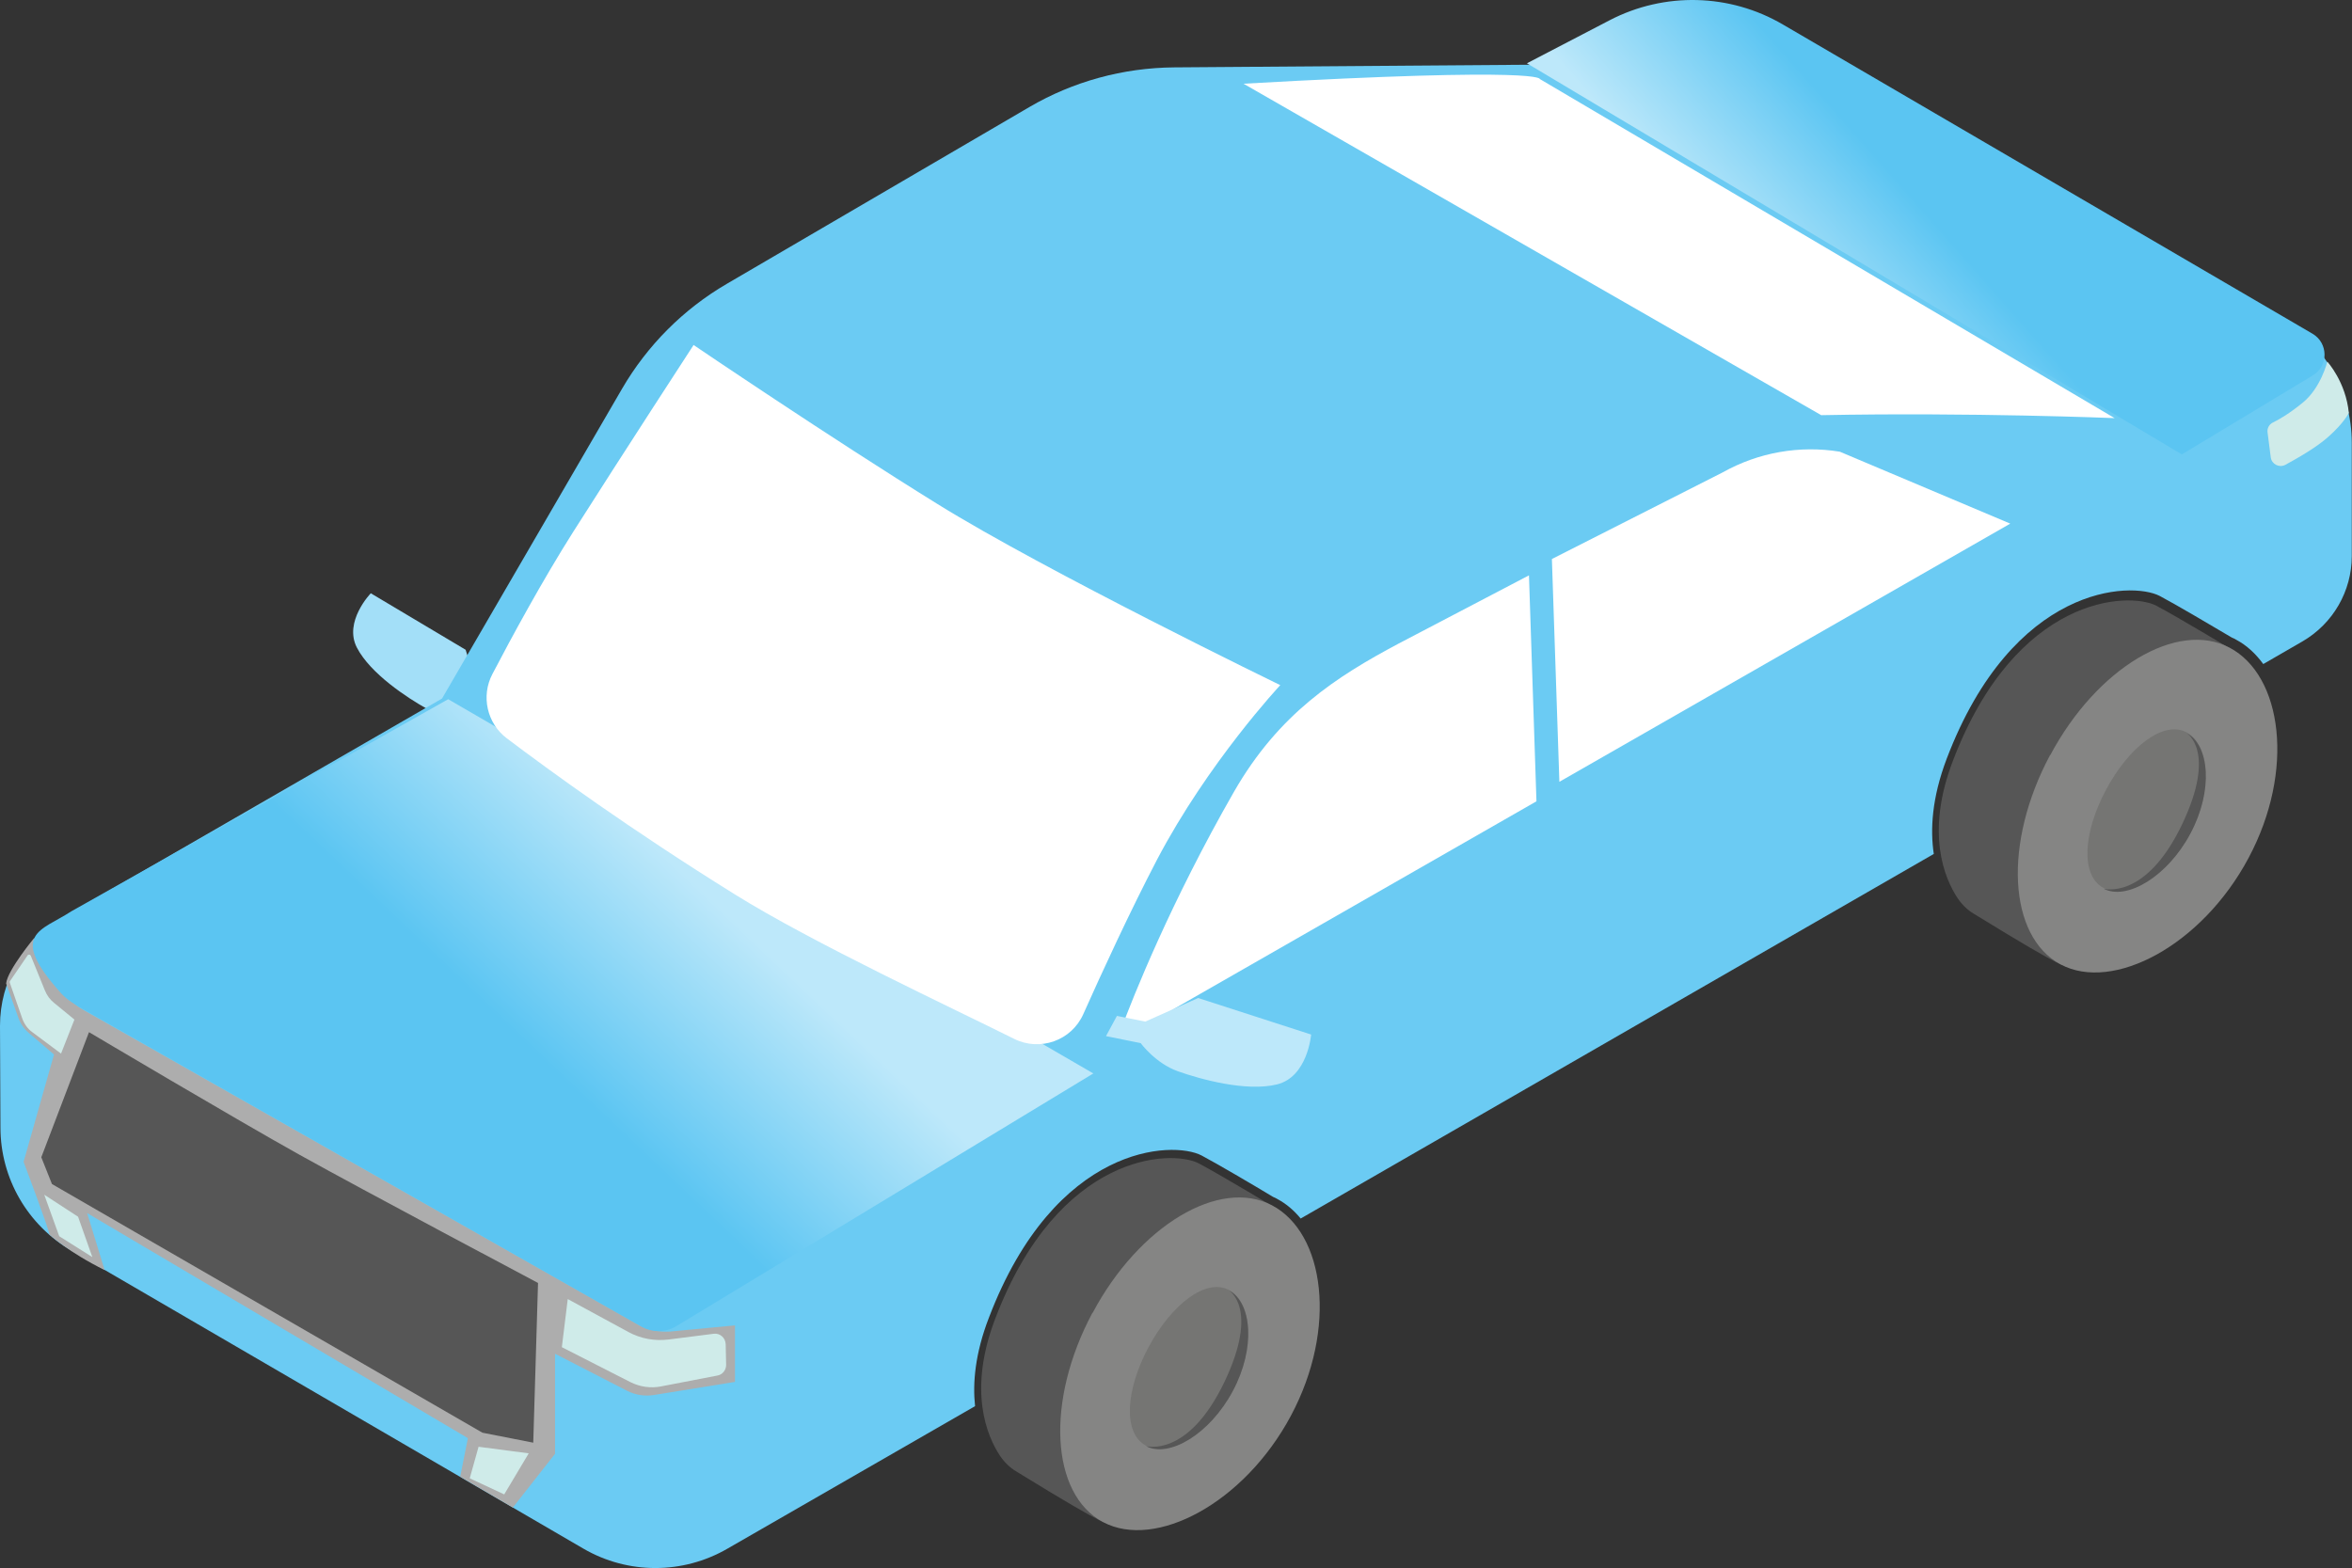 <?xml version="1.0" encoding="UTF-8"?>
<svg id="Ebene_2" data-name="Ebene 2" xmlns="http://www.w3.org/2000/svg" xmlns:xlink="http://www.w3.org/1999/xlink" viewBox="0 0 103.65 69.12">
  <rect x="0" y="0" width="103.65" height="69.12" fill="#333333" stroke="none"/>
  <defs>
    <style>
      .cls-1 {
        fill: #bde8fa;
      }

      .cls-2 {
        fill: #858584;
      }

      .cls-3 {
        fill: #757573;
      }

      .cls-4 {
        fill: #6bcbf3;
      }

      .cls-5 {
        fill: #fff;
      }

      .cls-6 {
        fill: #565656;
      }

      .cls-7 {
        fill: #cfebe9;
      }

      .cls-8 {
        fill: url(#Unbenannter_Verlauf_45-2);
      }

      .cls-9 {
        fill: url(#Unbenannter_Verlauf_45);
      }

      .cls-10 {
        fill: #a3dff8;
      }

      .cls-11 {
        fill: #adadad;
      }
    </style>
    <linearGradient id="Unbenannter_Verlauf_45" data-name="Unbenannter Verlauf 45" x1="834.25" y1="2.42" x2="807.91" y2="25.69" gradientTransform="translate(-741.43)" gradientUnits="userSpaceOnUse">
      <stop offset=".3" stop-color="#5bc5f2"/>
      <stop offset=".52" stop-color="#bde8fa"/>
    </linearGradient>
    <linearGradient id="Unbenannter_Verlauf_45-2" data-name="Unbenannter Verlauf 45" x1="754.97" y1="56.22" x2="787.14" y2="22.31" xlink:href="#Unbenannter_Verlauf_45"/>
  </defs>
  <g id="Auto">
    <g>
      <g>
        <path class="cls-6" d="M56.45,53.39s-2.67-1.61-3.62-2.11c-1.21-.63-6.18-.48-8.97,6.84-1.22,3.19-.36,5.19.21,6.05.19.28.43.52.72.69,4.43,2.73,3.91,2.21,3.91,2.21l7.75-13.69Z"/>
        <path class="cls-2" d="M48.14,57.87c-2.06,3.86-1.85,7.98.47,9.22,2.31,1.23,6.22-.83,8.28-4.69,2.06-3.86,1.49-8.04-.83-9.27-2.31-1.23-5.86.89-7.91,4.74Z"/>
        <path class="cls-3" d="M50.61,59.39c-1.01,1.89-1.13,3.78-.11,4.33,1.02.54,2.82-.53,3.83-2.43,1.01-1.89.84-3.89-.17-4.43-1.02-.54-2.54.64-3.55,2.53Z"/>
        <path class="cls-6" d="M53.97,60.89c-1.62,3.4-3.47,2.85-3.47,2.85,1.02.54,2.82-.53,3.83-2.43,1.01-1.89.84-3.89-.17-4.43,0,0,1.34.79-.19,4.01Z"/>
      </g>
      <g>
        <path class="cls-6" d="M98.65,28.81s-2.67-1.61-3.62-2.11c-1.21-.63-6.18-.48-8.97,6.84-1.22,3.19-.36,5.19.21,6.05.19.28.43.52.72.69,4.43,2.73,3.91,2.21,3.91,2.21l7.75-13.69Z"/>
        <path class="cls-2" d="M90.34,33.29c-2.06,3.86-1.85,7.98.47,9.22,2.31,1.23,6.22-.83,8.28-4.69,2.06-3.86,1.49-8.04-.83-9.27-2.31-1.23-5.86.89-7.91,4.74Z"/>
        <path class="cls-3" d="M92.81,34.81c-1.01,1.89-1.13,3.78-.11,4.33s2.82-.53,3.83-2.43c1.01-1.89.84-3.89-.17-4.43-1.02-.54-2.54.64-3.55,2.53Z"/>
        <path class="cls-6" d="M96.17,36.32c-1.62,3.4-3.47,2.85-3.47,2.85,1.02.54,2.82-.53,3.83-2.43,1.01-1.89.84-3.89-.17-4.43,0,0,1.34.79-.19,4.01Z"/>
      </g>
      <path class="cls-10" d="M22.15,31.62l-.93-.71-.7-2.27-4.18-2.49s-1.21,1.25-.61,2.4,2.22,2.21,3.08,2.69c.85.48,1.88.39,1.88.39l1.15.88.32-.88Z"/>
      <path class="cls-4" d="M100.49,14.03L78.51,1.18c-2.3-1.34-4.97-1.58-7.28-.24l-3.41,1.91-16.09.12c-2.24.02-4.44.62-6.37,1.75l-13.33,7.79c-1.92,1.12-3.51,2.72-4.62,4.63l-7.93,13.65L2.74,40.45C1.04,41.43,0,43.25,0,45.21l.02,4.49c0,2.24,1.2,4.31,3.14,5.43l22.55,13.13c1.96,1.14,4.38,1.14,6.35,0l10.91-6.28c-.11-1.02,0-2.32.61-3.9,2.92-7.65,8.1-7.81,9.37-7.15.7.37,2.28,1.3,3.16,1.83.07.03.14.06.2.1.39.21.72.5,1.01.85l27.9-16.07c-.16-1.07-.09-2.46.57-4.2,2.92-7.67,8.12-7.83,9.39-7.17.7.37,2.29,1.31,3.17,1.83.07.03.14.06.2.1.47.25.86.62,1.19,1.07l1.73-1c1.34-.78,2.17-2.21,2.17-3.76v-4.99c0-2.26-1.2-4.36-3.15-5.5Z"/>
      <path class="cls-11" d="M1.51,41.35l1.27,2.28c.2.36.49.65.85.86l24.46,13.88c.44.25.95.36,1.46.32l2.84-.27v2.49s-3.58.58-3.58.58c-.4.06-.8,0-1.16-.18l-3.19-1.64v4.41s-1.86,2.37-1.86,2.37l-2.32-1.36.34-1.7L3.84,53.47l.77,2.51c-1.57-.77-2.43-1.56-2.43-1.56,0-.18-1.14-3.21-1.14-3.21l1.34-4.73-1.12-.96c-.21-.18-.36-.4-.45-.66l-.54-1.51c.06-.59,1.24-2.01,1.24-2.01Z"/>
      <line class="cls-11" x1="66.12" y1="35.72" x2="65.26" y2="36.21"/>
      <path class="cls-5" d="M68.39,24.64l7.53-3.82c1.57-.88,3.39-1.2,5.16-.91l7.51,3.17-19.87,11.38"/>
      <line class="cls-11" x1="64.9" y1="26" x2="65.78" y2="25.56"/>
      <path class="cls-5" d="M67.71,35.32l-18.02,10.32c-.17.1-.36-.08-.29-.26.54-1.46,2.2-5.63,4.98-10.48,1.98-3.45,4.51-5.07,7.25-6.53l5.75-3.01"/>
      <path class="cls-1" d="M49.23,44.78l1.24.25,2.33-1.04,4.98,1.61s-.15,1.87-1.51,2.2c-1.36.33-3.37-.23-4.36-.58-.99-.35-1.64-1.24-1.64-1.24l-1.53-.31.48-.89Z"/>
      <path class="cls-7" d="M25.02,57.26l2.67,1.45c.55.3,1.17.41,1.79.33l1.97-.25c.28-.04.52.18.53.46l.02.91c0,.23-.16.43-.38.47l-2.49.48c-.46.09-.93.02-1.35-.19l-3.02-1.54.26-2.12Z"/>
      <path class="cls-7" d="M1.35,42.11l.63,1.55c.09.22.23.41.41.55l.89.73-.59,1.5-1.26-.94c-.21-.15-.36-.36-.45-.61l-.55-1.58s0-.04,0-.05l.8-1.17s.09-.03.1.01Z"/>
      <path class="cls-6" d="M3.92,45.5l-2.1,5.51.47,1.18,18.97,10.96,2.24.44.21-7.04s-7.71-4.09-10.51-5.65c-2.8-1.56-9.27-5.4-9.27-5.4Z"/>
      <polygon class="cls-7" points="20.7 65.16 21.09 63.77 23.3 64.06 22.22 65.87 20.7 65.16"/>
      <polygon class="cls-7" points="1.95 52.66 3.44 53.63 4.07 55.41 2.61 54.49 1.95 52.66"/>
      <path class="cls-7" d="M102.56,15.95s-.28,1.14-1.07,1.79c-.6.49-1.05.75-1.32.88-.17.08-.27.26-.24.45l.14,1.09c.04.3.37.47.64.33.55-.3,1.39-.78,1.9-1.24.69-.61.9-1.05.9-1.05-.13-1.36-.94-2.25-.94-2.25Z"/>
      <path class="cls-9" d="M67.29,2.79l3.65-1.9c2.41-1.25,5.29-1.18,7.63.19l23.34,13.63c.7.41.71,1.42.01,1.84l-5.77,3.48L67.29,2.79Z"/>
      <path class="cls-5" d="M67.86,3.49s.37-.56-13.06.2l25.46,14.61c6.58-.13,12.93.13,12.93.13l-25.32-14.94Z"/>
      <path class="cls-8" d="M48.19,47.31l-18.41,11.16c-.47.27-1.05.27-1.52,0L3.62,44.46c-.33-.19-.66-.39-.92-.67-2.38-2.65-.88-2.75.44-3.62l16.61-9.35,28.44,16.5Z"/>
      <path class="cls-5" d="M30.57,15.2s-3.17,4.87-5.32,8.26c-1.33,2.1-2.7,4.62-3.55,6.25-.51.97-.24,2.17.63,2.83,1.88,1.42,5.42,4,10.05,6.88,3.43,2.14,9.63,5.03,12.31,6.37,1.14.57,2.53.08,3.05-1.09.82-1.84,2.07-4.55,3.25-6.81,2.26-4.3,5.43-7.69,5.43-7.69,0,0-10.35-5.03-15.1-7.98-4.75-2.94-10.75-7.01-10.75-7.01Z"/>
    </g>
  </g>
</svg>